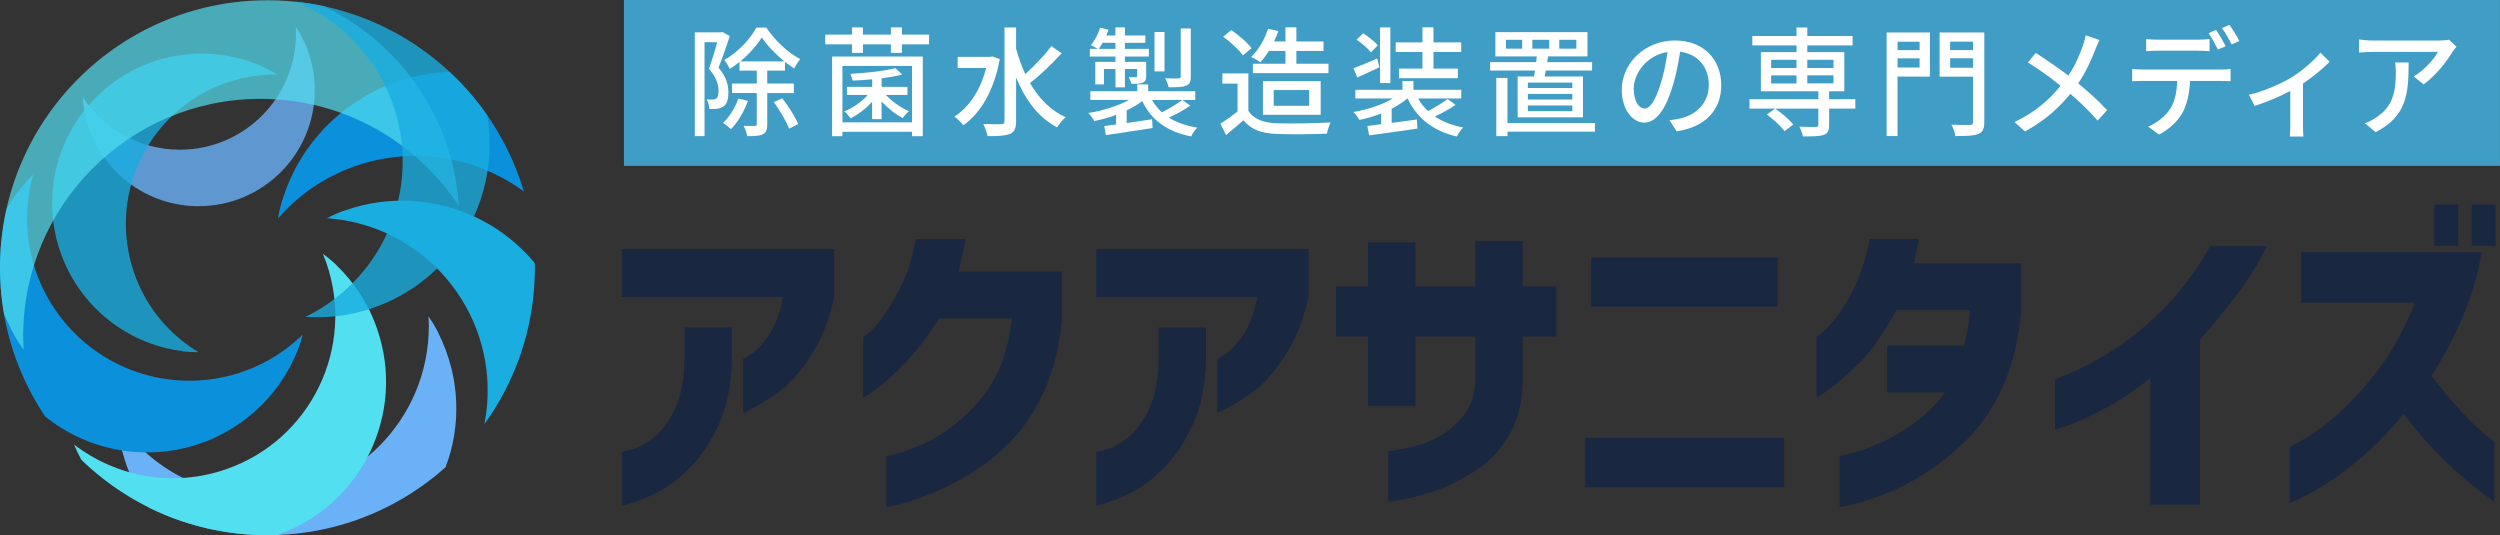 <?xml version="1.0" encoding="UTF-8"?>
<svg xmlns="http://www.w3.org/2000/svg" xmlns:xlink="http://www.w3.org/1999/xlink" viewBox="0 0 716.98 153.49">
  <rect x="0" y="0" width="716.98" height="153.49" fill="#333333" stroke="none"/>
  <defs>
    <style>
      .cls-1 {
        fill: #0b90db;
      }

      .cls-1, .cls-2, .cls-3, .cls-4, .cls-5, .cls-6, .cls-7 {
        mix-blend-mode: multiply;
      }

      .cls-8 {
        fill: #fff;
      }

      .cls-2, .cls-3 {
        opacity: .8;
      }

      .cls-2, .cls-6 {
        fill: #1aade0;
      }

      .cls-3, .cls-7 {
        fill: #6ab1f7;
      }

      .cls-4 {
        opacity: .7;
      }

      .cls-4, .cls-5 {
        fill: #52dff0;
      }

      .cls-9 {
        isolation: isolate;
      }

      .cls-9, .cls-10, .cls-11 {
        fill: none;
      }

      .cls-11 {
        clip-path: url(#clippath);
      }

      .cls-12 {
        fill: #409dc6;
      }

      .cls-13 {
        fill: #192740;
      }
    </style>
    <clipPath id="clippath">
      <circle class="cls-10" cx="76.7" cy="76.78" r="76.7"/>
    </clipPath>
  </defs>
  <g class="cls-9">
    <g id="_レイヤー_2" data-name="レイヤー 2">
      <g id="_レイヤー_1-2" data-name="レイヤー 1">
        <g>
          <g>
            <path class="cls-13" d="m224.58,85.18h-46.17v-13.77h60.84v13.77c-1.44,6.66-3.72,12.35-6.84,17.06-3.12,4.71-6.18,8.12-9.18,10.21-3,2.1-5.42,3.63-7.25,4.59-1.83.96-2.78,1.41-2.83,1.35v-15.48c.06.06.82-.39,2.29-1.35,1.47-.96,3.12-2.71,4.95-5.26,1.83-2.55,3.22-6.26,4.19-11.12Zm-46.17,59.94v-15.57c.06.06,1.03-.16,2.92-.67,1.89-.51,3.96-1.65,6.21-3.42,2.25-1.77,4.26-4.5,6.03-8.19,1.77-3.69,2.68-8.71,2.74-15.07v-8.28h13.59v8.82c-.12,7.32-1.32,13.52-3.6,18.58-2.28,5.07-4.94,9.18-7.96,12.33-3.03,3.15-6.06,5.55-9.09,7.2-3.03,1.65-6.65,3.07-10.84,4.27Z"/>
            <path class="cls-13" d="m262.65,68.53h14.22c-.24,1.68-.54,3.3-.9,4.86-.36,1.56-.72,3.06-1.08,4.5h29.61v13.77c-.66,7.8-2.37,14.69-5.13,20.66-2.76,5.97-6.08,10.88-9.94,14.71-3.87,3.84-7.83,6.93-11.88,9.27-4.05,2.34-7.83,4.2-11.34,5.58-3.51,1.38-6.38,2.32-8.59,2.83-2.22.51-3.36.73-3.42.68v-14.58c.06.06,1.24-.22,3.56-.85,2.31-.63,5.14-1.75,8.5-3.38,3.36-1.62,6.87-4.08,10.53-7.38,3.66-3.3,6.61-7.11,8.86-11.43,2.25-4.32,3.76-9.81,4.54-16.47h-20.79c-3.48,5.4-6.87,9.78-10.17,13.14-3.3,3.36-6.05,5.82-8.23,7.38-2.19,1.56-3.35,2.31-3.46,2.25v-17.37c.06,0,.73-.55,2.02-1.67,1.29-1.11,2.77-2.89,4.46-5.35,1.68-2.46,3.31-5.38,4.9-8.77,1.59-3.39,2.83-7.52,3.73-12.38Z"/>
            <path class="cls-13" d="m360.57,85.18h-46.17v-13.77h60.84v13.77c-1.44,6.66-3.72,12.35-6.84,17.06-3.12,4.71-6.18,8.12-9.18,10.21-3,2.1-5.42,3.63-7.25,4.59-1.83.96-2.78,1.41-2.83,1.35v-15.48c.06.06.82-.39,2.29-1.35,1.47-.96,3.12-2.71,4.95-5.26,1.83-2.55,3.22-6.26,4.19-11.12Zm-46.17,59.94v-15.57c.06.06,1.03-.16,2.92-.67,1.89-.51,3.96-1.65,6.21-3.42,2.25-1.77,4.26-4.5,6.03-8.19,1.77-3.69,2.68-8.71,2.74-15.07v-8.28h13.59v8.82c-.12,7.32-1.32,13.52-3.6,18.58-2.28,5.07-4.94,9.18-7.96,12.33-3.03,3.15-6.06,5.55-9.09,7.2-3.03,1.65-6.65,3.07-10.84,4.27Z"/>
            <path class="cls-13" d="m405.93,116.5h-13.59v-19.98h-9.18v-14.4h9.18v-12.6h13.59v12.6h17.19v-12.96h13.59v12.96h9.63v14.4h-9.63v12.6c-.12,6.3-1.44,11.56-3.96,15.79-2.52,4.23-5.76,7.62-9.72,10.17-3.96,2.55-7.82,4.45-11.56,5.71-3.75,1.26-6.9,2.1-9.45,2.52-2.55.42-3.86.63-3.91.63v-14.58c.06,0,.94-.12,2.65-.36,1.71-.24,3.84-.73,6.39-1.48,2.55-.75,4.96-1.87,7.24-3.38,2.28-1.5,4.29-3.48,6.03-5.94,1.74-2.46,2.64-5.49,2.7-9.09v-12.6h-17.19v19.98Z"/>
            <path class="cls-13" d="m454.62,125.59h57.06v14.13h-57.06v-14.13Zm1.71-37.62v-14.13h53.46v14.13h-53.46Z"/>
            <path class="cls-13" d="m536.16,68.53h14.13c-.3,1.74-.6,3.32-.9,4.73-.3,1.41-.48,2.18-.54,2.29h30.78v13.77c-.72,8.22-2.45,15.36-5.17,21.42-2.73,6.06-6.14,11.12-10.21,15.17-4.08,4.05-8.22,7.38-12.42,9.99-4.2,2.61-8.13,4.6-11.79,5.98-3.66,1.38-6.63,2.32-8.91,2.83-2.28.51-3.45.73-3.51.68v-14.58c.06,0,1.11-.25,3.15-.76,2.04-.51,4.64-1.42,7.79-2.75,3.15-1.32,6.44-3.16,9.86-5.54,3.42-2.37,6.57-5.44,9.45-9.23h-16.65v-13.41h22.05c.96-3.48,1.53-6.87,1.71-10.17h-21.15c-3.72,6.9-7.32,12.01-10.8,15.34-3.48,3.33-6.33,5.81-8.55,7.43-2.22,1.62-3.39,2.4-3.51,2.34v-17.37c.06,0,.73-.55,2.03-1.67,1.29-1.11,2.79-2.83,4.5-5.17s3.36-5.27,4.95-8.77c1.59-3.51,2.83-7.7,3.74-12.56Z"/>
            <path class="cls-13" d="m633.9,70.6h16.2c-2.52,5.22-5.6,10.14-9.23,14.76-3.63,4.62-6.95,8.64-9.94,12.06v47.34h-14.22v-36.36c-4.62,3.72-9.06,6.69-13.32,8.91-4.26,2.22-7.65,3.77-10.17,4.64-2.52.87-3.81,1.31-3.87,1.31v-14.49c.06,0,1.59-.61,4.59-1.85,3-1.23,6.82-3.27,11.47-6.12,4.65-2.85,9.5-6.75,14.54-11.7,5.04-4.95,9.69-11.11,13.95-18.5Z"/>
            <path class="cls-13" d="m692.58,86.8h-32.58v-14.49h51.75c-1.26,6.96-3.19,13.41-5.8,19.35s-5.48,11.31-8.59,16.11c2.7,3.54,5.38,6.78,8.05,9.72,2.67,2.94,4.98,5.21,6.93,6.79,1.95,1.59,2.96,2.42,3.02,2.48v17.19c-3.24-2.34-6.18-4.62-8.82-6.84-2.64-2.22-5.46-4.91-8.46-8.06-3-3.15-5.91-6.61-8.73-10.4-3.66,4.5-7.4,8.42-11.2,11.75-3.81,3.33-7.34,6.01-10.58,8.06-3.24,2.04-5.85,3.52-7.83,4.45-1.98.93-3,1.4-3.06,1.4v-16.11c5.22-2.64,9.91-5.88,14.08-9.72,4.17-3.84,8.08-8.19,11.75-13.05,3.66-4.86,7.02-11.07,10.08-18.63Zm5.58-16.29v-11.88h6.84v11.88h-6.84Zm10.71,0v-11.88h6.84v11.88h-6.84Z"/>
          </g>
          <rect class="cls-12" x="178.94" width="538.03" height="47.57"/>
          <g>
            <path class="cls-8" d="m209.3,10.36c-.95,2.86-2.14,6.39-3.23,9.04,2.31,2.69,2.82,5.03,2.82,7.07s-.41,3.37-1.39,4.05c-.51.34-1.16.58-1.84.68-.65.07-1.46.07-2.24.03-.03-.78-.27-1.97-.75-2.72.71.07,1.29.07,1.73.03.41,0,.75-.1,1.05-.31.48-.34.61-1.16.61-2.14,0-1.7-.54-3.91-2.75-6.36.85-2.28,1.73-5.3,2.38-7.62h-3.64v26.93h-2.79V9.28h7.48l.48-.1,2.07,1.19Zm5.2,18.56c-1.09,3.09-2.96,6.19-4.86,8.12-.51-.48-1.63-1.39-2.28-1.8,1.87-1.73,3.47-4.35,4.39-6.97l2.75.65Zm5.54-2.24v8.94c0,1.53-.27,2.38-1.26,2.89-.99.48-2.41.54-4.49.54-.1-.82-.58-2.14-1.02-2.96,1.43.07,2.79.03,3.23.03.41,0,.54-.14.54-.54v-8.91h-7.11v-2.72h7.11v-3.71h-4.96v-2.48c-.88.75-1.84,1.43-2.79,2.01-.31-.78-1.02-1.9-1.6-2.55,3.81-2.11,7.48-6.02,9.25-9.31h2.82c2.45,3.64,6.19,7.21,9.72,9.04-.54.68-1.26,1.8-1.7,2.69-.88-.54-1.77-1.19-2.65-1.87v2.48h-5.1v3.71h7.65v2.72h-7.65Zm4.9-9.08c-2.52-2.04-4.93-4.56-6.46-6.87-1.39,2.21-3.6,4.76-6.15,6.87h12.61Zm-.61,10.57c1.8,2.28,3.77,5.41,4.59,7.41l-2.62,1.33c-.71-2.01-2.65-5.2-4.35-7.62l2.38-1.12Z"/>
            <path class="cls-8" d="m266.45,9.92v2.79h-7.79v2.45h-3.16v-2.45h-8.02v2.45h-3.13v-2.45h-7.68v-2.79h7.68v-2.07h3.13v2.07h8.02v-2.07h3.16v2.07h7.79Zm-27.81,6.29h26.01v22.85h-3.09v-1.26h-19.96v1.26h-2.96v-22.85Zm2.96,2.69v16.18h19.96v-16.18h-19.96Zm8.53,10.27c-1.77,1.97-4.08,3.74-6.19,4.76-.41-.58-1.22-1.53-1.77-2.01,2.35-.95,4.96-2.72,6.7-4.69h-5.98v-2.31h7.24v-2.18c-1.9.2-3.84.31-5.61.37-.1-.54-.41-1.43-.65-1.94,4.56-.24,10-.82,12.92-1.63l1.97,1.84c-1.67.44-3.71.78-5.92,1.09v2.45h7.41v2.31h-6.19c1.7,1.87,4.35,3.67,6.63,4.66-.58.44-1.39,1.39-1.77,1.97-2.04-1.02-4.35-2.86-6.09-4.79v5.1h-2.72v-5Z"/>
            <path class="cls-8" d="m286.72,16.96c-1.63,9.04-5.54,15.54-10.44,18.97-.54-.71-1.8-2.01-2.58-2.48,4.22-2.72,7.51-7.58,9.11-13.94h-8.16v-3.2h9.31l.61-.14,2.14.78Zm17.75-1.67c-2.69,2.92-6.22,6.36-9.08,8.53,2.52,4.35,5.88,7.85,10.23,9.79-.78.65-1.87,1.97-2.45,2.92-5.44-2.86-9.18-7.99-11.76-14.31v12.54c0,2.07-.51,3.06-1.73,3.64-1.29.54-3.33.65-6.46.65-.14-.95-.75-2.52-1.22-3.5,2.31.1,4.49.1,5.13.07.68,0,.95-.24.95-.85V7.88h3.33v6.05c.68,2.55,1.56,5,2.62,7.31,2.62-2.31,5.61-5.47,7.51-8.02l2.92,2.07Z"/>
            <path class="cls-8" d="m341.35,30.29c-1.84,1.33-4.15,2.55-6.12,3.43,2.21,1.39,4.93,2.38,8.16,2.89-.65.54-1.43,1.73-1.77,2.52-6.94-1.36-11.46-4.73-14.04-10.13-1.26.95-2.79,1.87-4.45,2.65v3.64c2.31-.34,4.83-.71,7.28-1.09l.14,2.52c-4.76.71-9.79,1.5-13.39,2.04l-.48-2.62c.99-.1,2.14-.27,3.4-.44v-2.75c-2.04.75-4.18,1.36-6.26,1.77-.34-.68-1.12-1.73-1.7-2.31,4.08-.65,8.5-2.01,11.66-3.74h-11.08v-2.52h13.46v-1.94h3.13v1.94h13.5v2.52h-12.37c.71,1.33,1.67,2.52,2.79,3.54,2.01-.99,4.39-2.45,5.88-3.54l2.28,1.63Zm-21.45-14.07h-7.34v-2.21h2.24c-.54-.37-1.43-.82-1.97-1.05,1.16-1.33,2.11-3.2,2.69-5.03l2.41.61c-.2.54-.41,1.09-.65,1.63h2.62v-2.31h2.72v2.31h5.85v2.11h-5.85v1.73h6.87v2.21h-6.87v1.53h6.09v4.01c0,1.09-.17,1.6-.95,1.94-.75.34-1.8.34-3.26.34-.14-.61-.54-1.39-.82-1.94.99.03,1.77.03,2.07.03.31-.03.37-.1.37-.34v-2.01h-3.5v5.27h-2.72v-5.27h-3.3v4.42h-2.48v-6.46h5.78v-1.53Zm0-2.21v-1.73h-3.67c-.37.65-.75,1.22-1.12,1.73h4.79Zm14.07,6.46h-2.86v-11.29h2.86v11.29Zm7.55,1.5c0,1.5-.31,2.18-1.36,2.62-1.09.41-2.69.44-5,.44-.17-.78-.58-1.84-.99-2.58,1.7.07,3.33.07,3.84.03.48-.03.61-.17.61-.54v-13.77h2.89v13.8Z"/>
            <path class="cls-8" d="m358.01,31.78c1.5,2.35,4.28,3.43,8.02,3.57,3.77.14,11.32.03,15.57-.24-.37.75-.88,2.24-1.05,3.23-3.84.17-10.67.24-14.55.07-4.32-.17-7.24-1.29-9.38-3.91-1.6,1.39-3.23,2.75-5,4.22l-1.63-3.26c1.53-.95,3.33-2.21,4.93-3.5v-7.99h-4.35v-2.92h7.45v10.74Zm-1.56-15.88c-1.09-1.6-3.54-3.88-5.68-5.37l2.35-1.9c2.11,1.46,4.66,3.57,5.81,5.2l-2.48,2.07Zm7.45-1.29c-.75,1.22-1.6,2.35-2.41,3.26-.61-.48-1.94-1.19-2.69-1.53,2.11-1.97,3.88-5.03,4.86-8.09l2.96.65c-.34,1.02-.78,2.04-1.22,2.99h3.26v-4.05h3.13v4.05h7.79v2.72h-7.79v3.67h9.21v2.69h-21.69v-2.69h9.35v-3.67h-4.76Zm-1.7,18.32v-9.66h16.56v9.66h-16.56Zm3.09-2.58h10.17v-4.52h-10.17v4.52Z"/>
            <path class="cls-8" d="m417.44,30.08c-1.77,1.22-4.01,2.45-5.95,3.33,2.24,1.5,4.96,2.55,8.16,3.16-.68.61-1.46,1.8-1.84,2.58-6.83-1.6-11.42-5.24-14.14-10.91h-.07c-1.26,1.09-2.79,2.07-4.49,2.96v4.05c2.31-.31,4.79-.65,7.24-.99l.14,2.62c-4.9.71-10.13,1.46-13.84,1.94l-.51-2.69,3.94-.51v-3.06c-2.01.78-4.15,1.43-6.22,1.84-.34-.68-1.12-1.7-1.73-2.28,4.05-.68,8.3-2.07,11.32-3.88h-10.74v-2.48h13.5v-2.52h3.16v2.52h13.7v2.48h-12.37c.75,1.36,1.7,2.55,2.86,3.6,1.94-.99,4.22-2.38,5.61-3.43l2.28,1.67Zm-21.83-10.78c-2.18.99-4.42,2.07-6.36,2.92l-1.09-2.62c1.77-.68,4.28-1.73,6.8-2.82l.65,2.52Zm-2.45-4.28c-.82-1.09-2.62-2.62-4.11-3.64l1.87-1.84c1.5.95,3.37,2.41,4.22,3.47l-1.97,2.01Zm5.58,8.8h-2.96V7.85h2.96v15.98Zm9.21-8.91h-7.68v-2.75h7.68v-4.32h3.16v4.32h7.95v2.75h-7.95v4.76h7v2.75h-16.9v-2.75h6.73v-4.76Z"/>
            <path class="cls-8" d="m439.95,21.92c.1-.54.2-1.09.27-1.7h-12.88v-2.41h13.22c.07-.54.14-1.09.17-1.63h-11.87v-6.97h26.42v6.97h-11.32c-.1.54-.17,1.09-.24,1.63h12.88v2.41h-13.29c-.1.61-.2,1.19-.31,1.7h10.98v11.73h-18.73v-11.73h4.69Zm17.47,15.84h-25.09v1.29h-3.2v-16.69h3.2v12.92h25.09v2.48Zm-20.87-26.35h-4.66v2.55h4.66v-2.55Zm14.38,12.27h-12.75v1.56h12.75v-1.56Zm0,3.26h-12.75v1.6h12.75v-1.6Zm0,3.3h-12.75v1.63h12.75v-1.63Zm-11.46-16.28h4.83v-2.55h-4.83v2.55Zm7.72,0h4.9v-2.55h-4.9v2.55Z"/>
            <path class="cls-8" d="m480.82,37.66l-2.01-3.2c1.16-.1,2.18-.27,3.03-.48,4.35-.99,8.23-4.18,8.23-9.65,0-4.93-2.99-8.84-8.23-9.49-.48,3.06-1.05,6.36-2.04,9.55-2.04,6.94-4.86,10.78-8.23,10.78s-6.46-3.74-6.46-9.42c0-7.62,6.66-14.14,15.2-14.14s13.33,5.71,13.33,12.82-4.56,12.03-12.82,13.22Zm-9.15-6.53c1.53,0,3.13-2.21,4.69-7.45.85-2.69,1.46-5.78,1.87-8.77-6.12.99-9.69,6.29-9.69,10.5,0,3.91,1.67,5.71,3.13,5.71Z"/>
            <path class="cls-8" d="m532.09,31.14h-7.51v4.73c0,1.6-.34,2.38-1.56,2.82-1.26.41-3.16.44-5.95.44-.17-.85-.61-2.01-1.02-2.79,2.04.07,4.15.07,4.73.07.54-.03.71-.17.71-.65v-4.62h-19.75v-2.69h19.75v-2.28h-16.49v-11.22h10.23v-1.94h-12.68v-2.69h12.68v-2.45h3.09v2.45h12.99v2.69h-12.99v1.94h10.61v11.22h-4.35v2.28h7.51v2.69Zm-20.3,6.49c-.99-1.39-3.2-3.43-5.07-4.79l2.38-1.7c1.87,1.29,4.11,3.2,5.2,4.56l-2.52,1.94Zm-3.84-18.12h7.27v-2.35h-7.27v2.35Zm0,4.42h7.27v-2.31h-7.27v2.31Zm10.37-6.77v2.35h7.51v-2.35h-7.51Zm7.51,4.45h-7.51v2.31h7.51v-2.31Z"/>
            <path class="cls-8" d="m553.48,21.96h-9.28v17.07h-3.13V9.31h12.41v12.65Zm-9.28-10v2.41h6.32v-2.41h-6.32Zm6.32,7.41v-2.65h-6.32v2.65h6.32Zm18.56,15.6c0,1.97-.44,2.92-1.73,3.47-1.33.51-3.4.58-6.56.58-.1-.88-.65-2.38-1.12-3.26,2.24.1,4.62.07,5.3.07.68-.03.88-.24.88-.85v-12.99h-9.59v-12.68h12.82v25.67Zm-9.79-23.02v2.41h6.56v-2.41h-6.56Zm6.56,7.48v-2.72h-6.56v2.72h6.56Z"/>
            <path class="cls-8" d="m600.91,14.27c-1.09,2.82-2.72,6.46-4.9,9.65,3.03,2.48,5.95,5.13,8.29,7.68l-2.72,2.99c-2.45-2.82-5-5.24-7.82-7.68-3.09,3.77-7.17,7.65-13.02,10.78l-2.99-2.69c5.78-2.75,9.89-6.29,13.22-10.4-2.48-2.01-6.02-4.62-9.38-6.7l2.24-2.72c2.86,1.8,6.63,4.42,9.35,6.49,2.01-2.96,3.26-5.98,4.25-8.77.27-.75.58-1.97.75-2.79l3.94,1.39c-.37.68-.95,2.01-1.22,2.75Z"/>
            <path class="cls-8" d="m614.58,19.95h22.27c.71,0,1.97-.03,2.86-.17v3.5c-.82-.03-1.97-.07-2.86-.07h-8.77c-.14,3.6-.82,6.6-2.11,9.04-1.22,2.31-3.81,4.83-6.76,6.36l-3.13-2.31c2.52-1.02,4.96-2.99,6.29-5.07,1.46-2.28,1.9-4.96,2.04-8.02h-9.83c-1.02,0-2.14.03-3.09.1v-3.54c.95.1,2.04.17,3.09.17Zm4.22-8.57h11.49c1.05,0,2.35-.07,3.4-.2v3.5c-1.09-.07-2.31-.14-3.4-.14h-11.46c-1.16,0-2.41.07-3.33.14v-3.5c1.02.14,2.18.2,3.3.2Zm19.51,1.87l-2.24.95c-.68-1.36-1.77-3.4-2.69-4.69l2.18-.92c.85,1.22,2.07,3.33,2.75,4.66Zm3.91-1.5l-2.21.99c-.71-1.46-1.84-3.4-2.79-4.69l2.18-.92c.92,1.29,2.21,3.4,2.82,4.62Z"/>
            <path class="cls-8" d="m657.21,22.19c3.23-2.01,6.49-4.9,8.26-7.07l2.65,2.58c-1.7,1.8-4.62,4.25-7.65,6.26v11.93c0,1.09.03,2.69.17,3.26h-3.94c.07-.58.14-2.18.14-3.26v-9.79c-2.92,1.53-6.83,3.2-10.23,4.28l-1.63-3.2c4.45-1.02,9.49-3.33,12.24-5Z"/>
            <path class="cls-8" d="m703.39,14.82c-1.46,2.48-4.69,6.8-8.33,9.38l-2.82-2.28c2.99-1.73,5.95-5.1,6.94-7.04h-18.63c-1.36,0-2.55.1-4.01.2v-3.77c1.26.17,2.65.31,4.01.31h19c.75,0,2.28-.1,2.82-.24l2.14,2.01c-.31.37-.85,1.02-1.12,1.43Zm-22.06,23.08l-3.13-2.55c.99-.34,2.18-.88,3.26-1.67,4.86-3.13,5.64-7.41,5.64-13.05,0-.92-.03-1.73-.2-2.72h3.88c0,8.87-.51,15.4-9.45,19.99Z"/>
          </g>
          <path class="cls-3" d="m56.97,59.13c18.4,0,33.31-14.91,33.31-33.31,0-5.46-1.34-10.61-3.67-15.16h.03s-.18-.31-.18-.31c-.24-.45-.5-.89-.75-1.32l-.88-1.33c.04.63.06,1.27.06,1.92,0,18.4-14.91,33.31-33.31,33.31-11.64,0-21.88-5.98-27.84-15.02,1.08,17.43,15.54,31.23,33.24,31.23"/>
          <g class="cls-11">
            <path class="cls-7" d="m125.5,95.08h.04s-.26-.46-.26-.46c-.35-.66-.73-1.29-1.1-1.93l-1.29-1.94c.05.93.09,1.86.09,2.8,0,26.88-21.79,48.68-48.68,48.68-17.01,0-31.97-8.73-40.68-21.95,1.57,25.46,22.71,45.63,48.57,45.63s48.68-21.79,48.68-48.68c0-7.98-1.96-15.5-5.37-22.15Z"/>
            <path class="cls-1" d="m80.98,57.36l-.03-.03-.14.55c-.23.77-.42,1.54-.61,2.31l-.47,2.46c.66-.75,1.33-1.49,2.04-2.22,20.22-20.65,53.35-21,74.01-.78,13.07,12.79,18,30.76,14.74,47.46,17.95-20.74,16.88-52.14-2.99-71.59-20.65-20.22-53.79-19.87-74.01.78-6.01,6.13-10.15,13.38-12.54,21.05Z"/>
            <path class="cls-5" d="m96.33,75.91h.04s-.38-.35-.38-.35c-.52-.49-1.06-.94-1.6-1.4l-1.78-1.35c.34.82.66,1.65.96,2.5,8.44,24.28-4.4,50.81-28.69,59.25-15.37,5.34-31.62,2.15-43.64-7.06,9.41,22.51,34.84,34.09,58.2,25.97,24.28-8.44,37.13-34.97,28.69-59.25-2.51-7.21-6.64-13.38-11.8-18.32Z"/>
            <path class="cls-1" d="m85.33,100.55l.03.03.17-.48c.26-.66.48-1.34.71-2.01l.59-2.15c-.64.62-1.29,1.23-1.97,1.82-19.4,16.87-48.8,14.83-65.67-4.57-10.68-12.27-13.77-28.55-9.69-43.13-17.39,17.12-18.67,45.03-2.44,63.69,16.87,19.4,46.28,21.44,65.67,4.57,5.76-5.01,9.95-11.14,12.61-17.77Z"/>
            <path class="cls-2" d="m52.49,100.74l-.02.03.46.04c.65.07,1.3.11,1.95.16l2.05.02c-.7-.42-1.4-.86-2.08-1.33-19.57-13.32-24.64-39.98-11.32-59.55,8.43-12.38,22.2-18.95,36.13-18.74-19.32-11.47-44.47-6.07-57.28,12.75-13.32,19.57-8.25,46.23,11.32,59.55,5.81,3.96,12.25,6.25,18.78,7.06Z"/>
            <path class="cls-4" d="m3.12,94.26h-.06s.36.64.36.64c.48.92,1.01,1.81,1.54,2.7l1.81,2.72c-.07-1.3-.12-2.6-.12-3.92,0-37.58,30.47-68.05,68.05-68.05,23.78,0,44.7,12.21,56.87,30.69-2.2-35.6-31.75-63.8-67.91-63.8S-4.38,25.71-4.38,63.3c0,11.16,2.74,21.67,7.5,30.96Z"/>
            <path class="cls-6" d="m98.51,60.5v-.04s-.49.2-.49.2c-.71.26-1.4.56-2.1.86l-2.13,1.05c.94.07,1.89.16,2.84.28,27.15,3.5,46.32,28.35,42.82,55.5-2.22,17.18-12.98,31.16-27.47,38.22,25.92,1.73,49.05-16.99,52.42-43.11,3.5-27.15-15.67-52-42.82-55.5-8.06-1.04-15.91-.04-23.07,2.54Z"/>
            <path class="cls-2" d="m74.13-5.19v-.04s-.49.2-.49.2c-.71.26-1.4.56-2.1.86l-2.13,1.05c.94.07,1.89.16,2.84.28,27.15,3.5,46.32,28.35,42.82,55.5-2.22,17.18-12.98,31.16-27.47,38.22,25.92,1.73,49.05-16.99,52.41-43.11,3.5-27.15-15.67-52-42.82-55.5-8.06-1.04-15.91-.04-23.07,2.54Z"/>
          </g>
        </g>
      </g>
    </g>
  </g>
</svg>